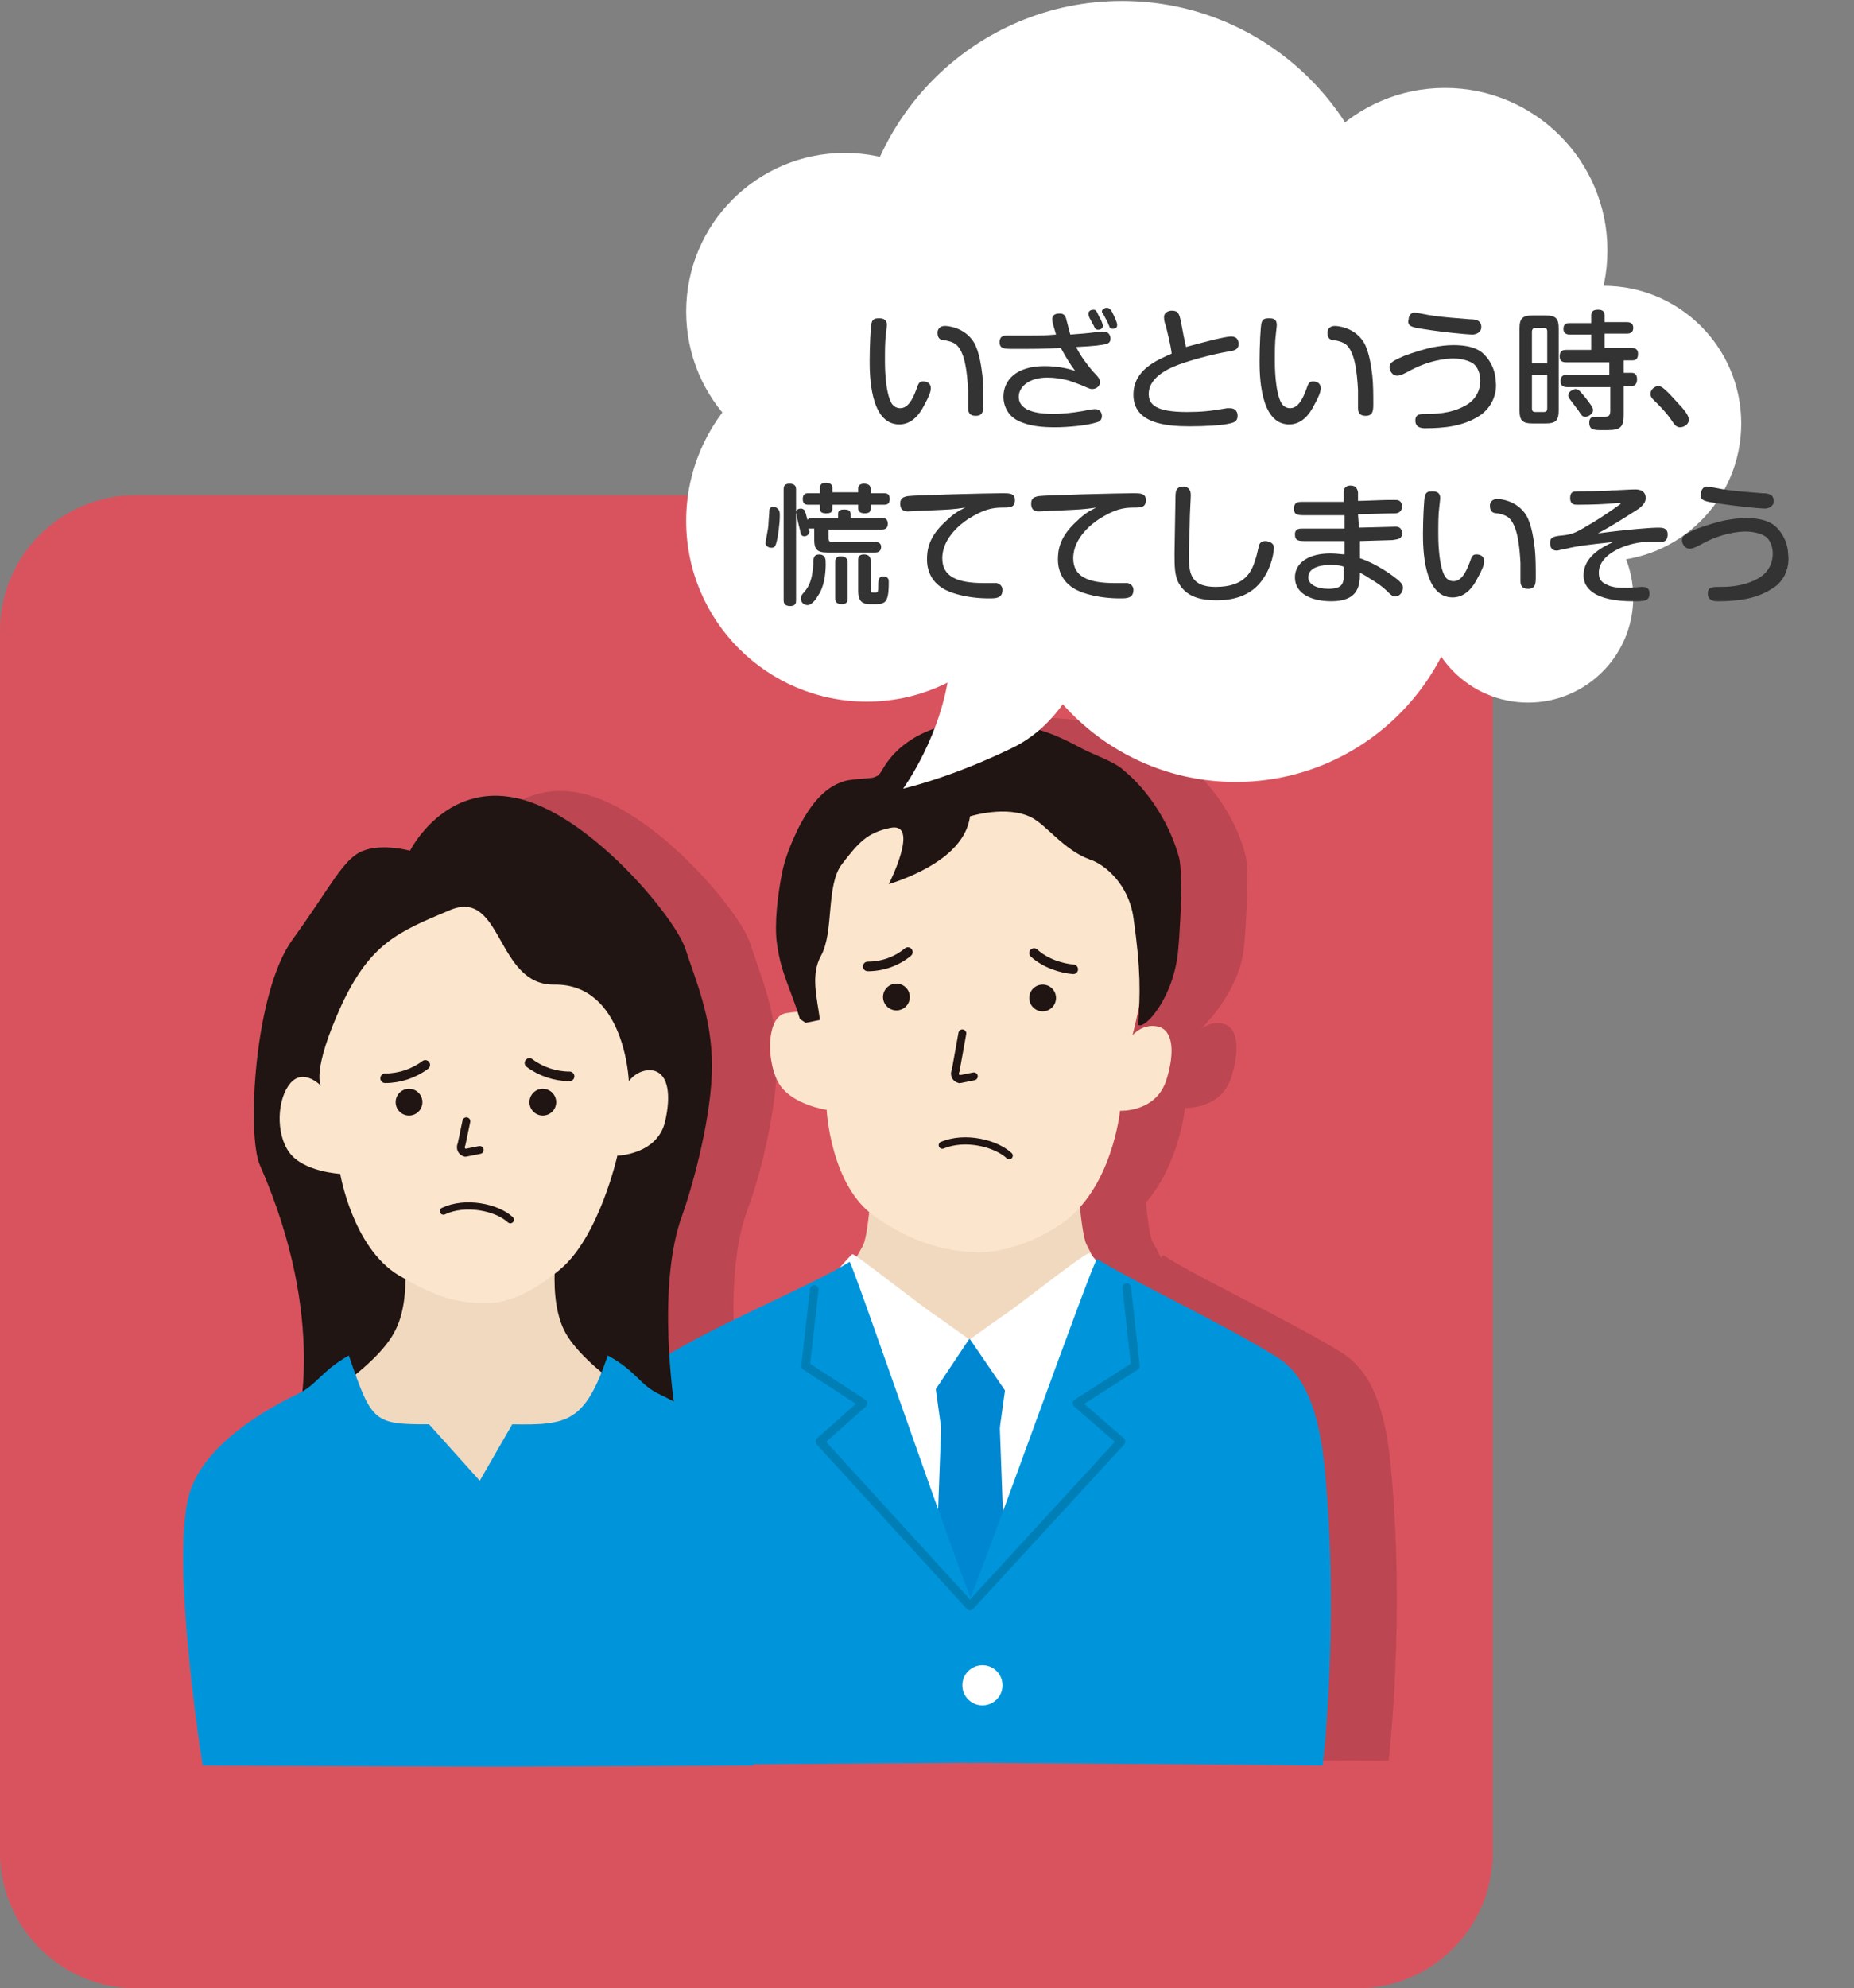 <?xml version="1.0" encoding="utf-8"?>
<!-- Generator: Adobe Illustrator 25.4.1, SVG Export Plug-In . SVG Version: 6.00 Build 0)  -->
<svg version="1.1" id="_x30_4" xmlns="http://www.w3.org/2000/svg" xmlns:xlink="http://www.w3.org/1999/xlink" x="0px" y="0px"
	 viewBox="0 0 194 208" style="enable-background:new 0 0 194 208;" xml:space="preserve">
<rect x="0" y="0" width="194" height="208" fill="#808080" stroke="none"/>
<style type="text/css">
	.st0{fill:#D9535E;}
	.st1{fill:#BC4651;}
	.st2{fill:#F1D9BF;}
	.st3{fill:#FFFFFF;}
	.st4{fill:#0087D2;}
	.st5{fill:#FBE5CD;}
	.st6{fill:#211513;}
	.st7{fill:none;stroke:#211513;stroke-width:0.824;stroke-linecap:round;stroke-linejoin:round;stroke-miterlimit:10;}
	.st8{fill:none;stroke:#211513;stroke-width:0.753;stroke-linecap:round;stroke-linejoin:round;stroke-miterlimit:10;}
	.st9{fill:none;stroke:#211513;stroke-width:1.004;stroke-linecap:round;stroke-linejoin:round;stroke-miterlimit:10;}
	.st10{fill:#0095DB;}
	.st11{fill:none;stroke:#007FB7;stroke-width:0.913;stroke-linecap:round;stroke-linejoin:round;stroke-miterlimit:10;}
	.st12{fill:#333333;}
</style>
<g>
	<path class="st0" d="M142,208H14.2C6.4,208,0,201.6,0,193.8V66c0-7.9,6.4-14.2,14.2-14.2H142c7.9,0,14.2,6.4,14.2,14.2v127.8
		C156.2,201.6,149.9,208,142,208z"/>
	<g>
		<path class="st1" d="M145.5,153.1c-0.6-6-2.1-9.7-5.1-11.6c-5.9-3.6-15-7.8-18.7-10.2c0,0-0.1,0.1-0.2,0.3
			c-0.3-0.6-0.6-1.2-0.9-1.7c-0.3-0.6-0.5-2.3-0.7-4.1c3.5-4,4.1-9.9,4.1-9.9s3.9,0.2,4.9-3.4c0.8-2.6,0.7-5-0.9-5.4
			c-1.6-0.4-2.7,0.9-2.7,0.9s4.5-4,4.9-9.2c0.1-0.9,0.3-4.6,0.3-5.5c0-1,0.1-2.9-0.2-3.9c-0.8-3.3-3.1-6.9-5.8-9.2
			c-1-0.8-3.3-1.7-4.4-2.3c-3.7-2-5.7-2.5-9.9-2.8c-4.2-0.3-8.8,1.3-10.9,4.9c-0.2,0.3-0.3,0.5-0.5,0.7c-0.3,0.2-0.7,0.3-1,0.3
			c-0.9,0.1-1.7,0.1-2.5,0.3c-2.3,0.6-3.8,2.9-4.9,5c-0.8,1.5-1.4,3.1-1.7,4.8c-0.3,1.9-0.7,5.2-0.5,7.2c0.4,2.8,1.4,4.5,2.2,7.1
			c-0.4,0-0.8,0.1-1.3,0.1c-2.1,0.4-2,5.4-0.6,7.5c1.4,2.1,4.9,2.6,4.9,2.6s0.4,7.3,4.5,10.8c-0.2,1.6-0.4,2.9-0.6,3.4
			c-0.2,0.4-0.4,0.8-0.7,1.2c-0.2-0.2-0.4-0.2-0.5-0.2c-0.1,0-0.5,0.5-1.2,1.2c-4.2,2.4-13,6.1-18.5,9.4c-3,1.8-4.5,5.6-5.1,11.6
			c-1.6,16.3,0.2,31.2,0.2,31.2s20.1-0.2,36.9-0.3c16.9,0.1,36.9,0.3,36.9,0.3S147.1,169.3,145.5,153.1z"/>
		<path class="st1" d="M87.2,155.8c-1.3-4.5-6.5-7.9-9.8-9.7c-0.4-2.7-1.6-13,0.8-19.5c1.3-3.4,3.1-10.5,3.1-15.6
			c0-5.1-1.7-8.9-2.8-12.3c-1.1-3.4-10-14-17.6-15.7s-11.2,5.5-11.2,5.5s-2.8-0.8-4.9,0s-3.4,3.8-7.4,9.3s-4.8,20.5-3.4,23.6
			c4.7,10.7,4.9,19.2,4.4,23.7c-0.2,0.1-0.3,0.2-0.5,0.3c-3.1,1.5-9.7,5.2-11.2,10.4c-2,7.1,1.4,28.4,1.4,28.4l29.1,0.1v0l1.3,0
			l1.5,0l0,0l25.7-0.1C85.8,184.2,89.2,162.9,87.2,155.8z"/>
	</g>
	<g>
		<g>
			<path class="st2" d="M131.5,156.8c-0.6-6-4.8-10.6-7.8-12.6c-5.8-3.8-7.8-9.8-10-14c-0.7-1.3-1.1-9.3-1.1-9.3l-9.1,0.3l-12.1-0.2
				c0,0-0.4,8-1.1,9.3c-2.2,4.2-8,12.3-13.7,16.1c-2.9,1.9-1.7,4.3-2.3,10.2c-0.5,5.6-1.1,27.4-1.1,27.4l59-0.4
				C132.2,183.6,132,162.4,131.5,156.8z"/>
			<path class="st3" d="M88.5,137.5c0,0,4.9,2.1,5.1,2.3c3.3,3.1,20.8-0.6,21.2-0.6c0.2,0-12.7,30.1-12.7,30.1l-5.5,0.5L88.5,137.5z
				"/>
			<polygon class="st4" points="105.9,140.1 97.2,140.1 98.5,149.5 104.6,149.5 			"/>
			<polygon class="st4" points="105.9,184.1 97.2,184.1 98.5,148.8 104.6,148.8 			"/>
			<path class="st5" d="M84.9,105.9c0,0-1.1-0.2-2.7,0.1c-2.1,0.4-2,5.4-0.6,7.5c1.4,2.1,4.9,2.6,4.9,2.6s0.4,8,5.1,11.2
				c3.3,2.3,6.7,3.6,10.6,3.7c1.9,0.1,5.6-0.7,8.9-3c5.3-3.7,6.1-11.8,6.1-11.8s3.9,0.2,4.9-3.4c0.8-2.6,0.7-5-0.9-5.4
				c-1.6-0.4-2.7,0.9-2.7,0.9s3.7-13.5-0.3-18.4c-4-4.8-12.7-9.7-18.7-8.5s-12.2,3.9-14.1,9.5C82.7,98.5,84.9,105.9,84.9,105.9z"/>
			<path class="st3" d="M101.4,140.1c0,0-3.9-2.8-4.1-2.9c-3-2.2-7.8-6-8.1-6c-0.2,0-4.3,4.9-4.3,4.9l12.5,10L101.4,140.1z"/>
			<path class="st3" d="M101.5,140.1c0,0,3.9-2.8,4.1-2.9c3-2.2,8-6.2,8.4-6.1c0.2,0,4.1,5,4.1,5l-12.5,10L101.5,140.1z"/>
			<path class="st6" d="M83.7,106.6c-0.9-3-2-4.8-2.4-7.9c-0.3-2,0.1-5.2,0.5-7.2c0.3-1.7,1-3.3,1.7-4.8c1.1-2.1,2.5-4.3,4.9-5
				c0.8-0.2,1.7-0.2,2.5-0.3c0.4,0,0.7-0.1,1-0.3c0.2-0.2,0.4-0.5,0.5-0.7c2.1-3.6,6.7-5.2,10.9-4.9s6.2,0.8,9.9,2.8
				c1.1,0.6,3.5,1.4,4.4,2.3c2.7,2.2,4.9,5.8,5.8,9.2c0.2,1,0.2,2.9,0.2,3.9c0,0.9-0.2,4.6-0.3,5.5c-0.4,5.2-3.6,8.6-4.2,8
				c0.2-3.3,0.3-5.6-0.5-11.2c-0.5-3.5-3-5.6-4.6-6.1c-2.7-1-4.5-3.6-6.1-4.4c-2.6-1.3-6.4-0.1-6.4-0.1c-0.5,3.8-5.1,6-8.5,7.1
				c0,0,3.3-6.5,0.2-5.9c-2.5,0.5-3.4,1.6-5.1,3.8c-1.7,2.2-0.8,7.1-2.2,9.6c-1.1,2-0.4,4.4-0.1,6.7c-0.5,0.1-1,0.2-1.5,0.3
				L83.7,106.6z"/>
			<path class="st7" d="M100.7,108.1L100,112c-0.2,0.4,0,0.8,0.4,0.9l1.5-0.3"/>
			<circle class="st6" cx="93.8" cy="104.3" r="1.4"/>
			<circle class="st6" cx="109.1" cy="104.4" r="1.4"/>
			<path class="st8" d="M98.6,119.8c2.4-1,5.6-0.2,7,1.1"/>
			<path class="st9" d="M90.8,101.1c1.5,0,3-0.5,4.2-1.5"/>
			<path class="st9" d="M112.3,101.4c-1.2-0.1-2.9-0.6-4.1-1.7"/>
			<g>
				<path class="st10" d="M101.9,168c-1.8-4.1-12.8-36.2-13-36c-3.8,2.4-13.4,6.3-19.3,9.9c-3,1.8-4.5,5.6-5.1,11.6
					c-1.6,16.3,0.2,31.2,0.2,31.2s20.4-0.2,37.3-0.3V168z"/>
				<polyline class="st11" points="85.2,134.9 84.3,142.9 90.3,146.8 85.8,150.8 101.5,168 				"/>
			</g>
			<g>
				<path class="st10" d="M101.2,168c1.8-4.1,13.3-36.5,13.6-36.3c3.8,2.4,12.9,6.6,18.7,10.2c3,1.8,4.5,5.6,5.1,11.6
					c1.6,16.3-0.2,31.2-0.2,31.2s-20.4-0.2-37.3-0.3V168z"/>
				<polyline class="st11" points="117.9,134.7 118.8,142.9 112.7,146.8 117.3,150.8 101.5,168 				"/>
			</g>
			<circle class="st3" cx="102.8" cy="176.3" r="2.1"/>
		</g>
		<g>
			<path class="st6" d="M31,149.4c0,0,3.4-11.1-3.8-27.5c-1.4-3.1-0.6-18.1,3.4-23.6s5.3-8.5,7.4-9.3c2.1-0.8,4.9,0,4.9,0
				s3.6-7.2,11.2-5.5c7.6,1.7,16.4,12.3,17.6,15.7c1.1,3.4,2.8,7.2,2.8,12.3c0,5.1-1.9,12.2-3.1,15.6c-2.8,7.5-0.8,20.2-0.8,20.2
				L31,149.4z"/>
			<path class="st2" d="M80.2,162c-0.2-5.5-4.8-10-7.7-11.9c-3.5-2.2-11.5-6.9-13.5-11c-2-4.2-0.3-11.1-0.3-11.1l-8.5,0.1l-8.5-0.1
				c0,0,1.8,6.9-0.3,11.1c-2,4.2-10.1,8.8-13.5,11c-2.9,1.9-7.5,6.4-7.7,11.9c-0.2,5.5,1.8,17.1,1.8,17.1l56.6-0.1
				C78.5,178.9,80.5,167.5,80.2,162z"/>
			<path class="st10" d="M80.3,156.3c-1.5-5.2-8.1-8.9-11.2-10.4c-2.2-1-2.4-2.4-5.5-4.1c-2.4,7-4.2,7.3-10,7.2l-3.4,5.9l-5.3-5.9
				c-5.8,0-6-0.2-8.4-7.2c-3,1.7-3.3,3.1-5.5,4.1c-3.1,1.5-9.7,5.2-11.2,10.4c-2,7.1,1.4,28.4,1.4,28.4l29.1,0.1l0,0l1.3,0l1.5,0
				l0,0l25.7-0.1C78.9,184.6,82.2,163.3,80.3,156.3z"/>
			<path class="st5" d="M33.6,113.6c0,0-1.8-1.9-3.2-0.3c-1.4,1.6-1.6,5.3-0.1,7.3c1.5,2,5.3,2.2,5.3,2.2s1.3,7.7,6.1,10.6
				c3.4,2,6,3.1,9.7,2.9c1.8-0.1,4.2-1,7.2-3.5c4.1-3.4,6-11.9,6-11.9s4.2-0.1,5-3.6c0.6-2.6,0.4-4.9-1.2-5.3
				c-1.6-0.3-2.6,1.1-2.6,1.1S65.4,102.9,58,103c-6.1,0.1-5.4-10.1-10.9-7.8c-5.5,2.3-8.3,3.5-11.3,9.8
				C32.5,112.2,33.6,113.6,33.6,113.6z"/>
			<circle class="st6" cx="56.8" cy="115.3" r="1.4"/>
			<path class="st9" d="M40.3,112.8c1.5,0,3-0.5,4.2-1.4"/>
			<circle class="st6" cx="42.8" cy="115.3" r="1.4"/>
			<path class="st9" d="M59.6,112.6c-1.5,0-3-0.5-4.2-1.4"/>
			<path class="st8" d="M46.4,126.7c2.3-1.1,5.6-0.4,7,0.9"/>
			<path class="st7" d="M48.8,117.3l-0.5,2.4c-0.2,0.4,0,0.8,0.4,0.9l1.5-0.3"/>
		</g>
	</g>
	<g>
		<circle class="st3" cx="88.4" cy="32.6" r="16.6"/>
		<circle class="st3" cx="117.4" cy="27.9" r="27.8"/>
		<circle class="st3" cx="151.2" cy="26.2" r="17"/>
		<circle class="st3" cx="149.3" cy="44" r="17"/>
		<circle class="st3" cx="167.8" cy="44.3" r="14.4"/>
		<circle class="st3" cx="159.9" cy="62.5" r="11"/>
		<circle class="st3" cx="129.3" cy="57.6" r="24.2"/>
		<circle class="st3" cx="90.7" cy="54.5" r="18.9"/>
		<path class="st3" d="M94.5,82.5c0,0,4.9-1.1,11.3-4.2c6.4-3,8.3-10.6,8.3-10.6l-16.6-8.3c0,0,2.6,3,1.9,10.2
			C98.7,76.8,94.5,82.5,94.5,82.5z"/>
	</g>
	<g>
		<path class="st12" d="M92.8,34c0,0.2-0.1,0.9-0.1,1c-0.1,0.7-0.1,1.7-0.1,2.8c0,0.4,0,3.2,0.7,4.4c0.2,0.3,0.5,0.5,0.9,0.5
			c0.8,0,1.3-0.9,1.7-2c0.2-0.6,0.3-0.8,0.7-0.8c0.4,0,0.8,0.2,0.8,0.7c0,0.4-0.2,0.9-0.7,1.8c-0.4,0.8-1.2,2-2.6,2
			c-3.1,0-3.1-5.3-3.1-6.7c0-1.4,0.1-3.6,0.2-3.9c0.1-0.5,0.5-0.5,0.8-0.5C92.2,33.3,92.8,33.3,92.8,34z M101.3,42.7
			c0-0.3,0-1.6,0-1.9c-0.1-1.8-0.3-4-1.3-4.8c-0.3-0.2-0.6-0.3-1.1-0.4c-0.4,0-0.8-0.1-0.8-0.8c0-0.2,0.1-0.7,0.8-0.7
			c0.2,0,2,0.1,3,1.7c0.6,1,0.8,2.7,0.9,3.5c0.1,0.9,0.1,2.1,0.1,2.9c0,0.7,0,1.3-0.8,1.3C101.3,43.5,101.3,42.9,101.3,42.7z"/>
		<path class="st12" d="M110.1,33.4c0-0.6,0.6-0.6,0.8-0.6c0.4,0,0.6,0.2,0.7,0.7c0.3,1.1,0.3,1.2,0.4,1.5c1.3-0.1,1.5-0.1,3.1-0.3
			c0.1,0,0.2,0,0.4,0c0.7,0,0.7,0.7,0.7,0.7c0,0.3-0.1,0.5-0.5,0.6c-0.5,0.1-1,0.2-3.1,0.3c0.5,1,1.2,1.9,1.8,2.6
			c0.6,0.6,0.7,0.8,0.7,1.1c0,0.4-0.4,0.7-0.8,0.7c-0.2,0-0.2,0-0.9-0.3c-0.2-0.1-1-0.4-1.6-0.6c-0.8-0.2-1.5-0.3-2.2-0.3
			c-2.1,0-3,1.1-3,2c0,1.7,2.5,1.8,3.7,1.8c0.7,0,1.9-0.1,3-0.3c1-0.2,1.2-0.2,1.3-0.2c0.5,0,0.7,0.4,0.7,0.7c0,0.3-0.1,0.6-0.6,0.7
			c-0.9,0.3-2.9,0.5-4.3,0.5c-1.3,0-2.7-0.1-3.9-0.7c-1-0.5-1.5-1.5-1.5-2.5c0-1.7,1.3-3.2,4.3-3.2c1.5,0,2.6,0.3,3.2,0.5
			c-0.6-0.8-1-1.5-1.5-2.4c-2,0.1-2.6,0.1-4.9,0.1c-1,0-1.5,0-1.5-0.7c0-0.7,0.5-0.7,0.8-0.7c0.4,0,2,0,2.4,0c0.8,0,1.6,0,2.7-0.1
			C110.3,34.3,110.1,33.7,110.1,33.4z M113.9,32.8c0-0.3,0.3-0.4,0.5-0.4s0.3,0,0.6,0.7c0.2,0.3,0.4,0.8,0.4,1
			c0,0.3-0.3,0.4-0.5,0.4c-0.2,0-0.3-0.1-0.4-0.3c0-0.1-0.3-0.5-0.3-0.6C113.9,33.1,113.9,33,113.9,32.8z M115.4,32.8
			c-0.1-0.1-0.1-0.2-0.1-0.2c0-0.3,0.4-0.4,0.5-0.4c0.2,0,0.4,0.1,0.6,0.5c0.1,0.2,0.5,1,0.5,1.3c0,0.3-0.2,0.4-0.5,0.4
			c-0.1,0-0.3-0.1-0.3-0.2c-0.1-0.2-0.2-0.5-0.3-0.7C115.7,33.4,115.5,32.9,115.4,32.8z"/>
		<path class="st12" d="M128.8,35.2c0.8,0,0.8,0.6,0.8,0.8c0,0.6-0.5,0.7-1.2,0.8c-1.2,0.2-4.1,0.9-5.7,1.6
			c-0.9,0.4-2.5,1.3-2.5,2.8c0,1.1,0.7,1.9,4,1.9c1.5,0,2.5-0.1,4.2-0.4c0.1,0,0.2,0,0.3,0c0.6,0,0.8,0.4,0.8,0.8
			c0,0.6-0.4,0.7-0.8,0.8c-0.8,0.2-2.6,0.3-4.2,0.3c-2.5,0-5.9-0.3-5.9-3.3c0-2.6,2.4-3.6,4-4.3c-0.1-1-0.6-2.8-0.6-2.9
			c-0.1-0.2-0.2-0.6-0.2-0.9c0-0.6,0.6-0.7,0.8-0.7c0.7,0,0.8,0.3,1,1.3c0.1,0.6,0.4,2.1,0.5,2.5C125.5,35.9,128.2,35.2,128.8,35.2z
			"/>
		<path class="st12" d="M133.6,34c0,0.2-0.1,0.9-0.1,1c-0.1,0.7-0.1,1.7-0.1,2.8c0,0.4,0,3.2,0.7,4.4c0.2,0.3,0.5,0.5,0.9,0.5
			c0.8,0,1.3-0.9,1.7-2c0.2-0.6,0.3-0.8,0.7-0.8c0.4,0,0.8,0.2,0.8,0.7c0,0.4-0.2,0.9-0.7,1.8c-0.4,0.8-1.2,2-2.6,2
			c-3.1,0-3.1-5.3-3.1-6.7c0-1.4,0.1-3.6,0.2-3.9c0.1-0.5,0.5-0.5,0.8-0.5C133.1,33.3,133.6,33.3,133.6,34z M142.1,42.7
			c0-0.3,0-1.6,0-1.9c-0.1-1.8-0.3-4-1.3-4.8c-0.3-0.2-0.6-0.3-1.1-0.4c-0.4,0-0.8-0.1-0.8-0.8c0-0.2,0.1-0.7,0.8-0.7
			c0.2,0,2,0.1,3,1.7c0.6,1,0.8,2.7,0.9,3.5c0.1,0.9,0.1,2.1,0.1,2.9c0,0.7,0,1.3-0.8,1.3C142.1,43.5,142.1,42.9,142.1,42.7z"/>
		<path class="st12" d="M154.8,43.5c-1.7,1.1-3.7,1.3-5.7,1.3c-0.2,0-1,0-1-0.8c0-0.7,0.5-0.7,1.2-0.7c0.7,0,2.4,0,3.9-0.8
			c1.4-0.7,1.7-1.9,1.7-2.7c0-0.7-0.3-1.5-0.8-1.8c-0.6-0.4-1.6-0.5-2-0.5c-0.8,0-2.7,0.2-4.8,1.4c-0.6,0.3-0.8,0.4-1.1,0.4
			c-0.5,0-0.8-0.5-0.8-0.9c0-0.4,0.2-0.6,1.6-1.2c0.8-0.3,2.4-0.8,3.1-0.9c0.6-0.1,1.2-0.2,2-0.2c2.2,0,3,0.7,3.4,1.2
			c0.8,0.9,1,2,1,2.5C156.7,41,156.2,42.6,154.8,43.5z M148,32.7c0.3,0,1.6,0.3,1.8,0.3c1.2,0.2,2.9,0.3,4,0.4
			c0.6,0,1.2,0.1,1.2,0.8c0,0.4-0.2,0.5-0.3,0.6c-0.1,0.1-0.4,0.2-0.6,0.2c-0.6,0-3.7-0.3-5.9-0.7c-0.4-0.1-1-0.2-0.8-0.9
			C147.4,33.1,147.6,32.7,148,32.7z"/>
		<path class="st12" d="M163.1,42.9c0,1.1-0.3,1.4-1.4,1.4h-1.3c-1.1,0-1.4-0.3-1.4-1.4v-8.5c0-1.1,0.3-1.4,1.4-1.4h1.3
			c1.1,0,1.4,0.3,1.4,1.4V42.9z M161.9,38v-3.3c0-0.3-0.1-0.4-0.4-0.4h-0.8c-0.2,0-0.4,0.1-0.4,0.4V38H161.9z M161.9,39.2h-1.6v3.5
			c0,0.3,0.1,0.4,0.4,0.4h0.8c0.3,0,0.4-0.1,0.4-0.4V39.2z M164,40.5c-0.2,0-0.7,0-0.7-0.6c0-0.5,0.2-0.7,0.7-0.7h4.4v-1.3h-4.5
			c-0.2,0-0.7,0-0.7-0.6c0-0.5,0.2-0.7,0.7-0.7h2.6V35h-2.2c-0.2,0-0.7,0-0.7-0.6c0-0.6,0.4-0.6,0.7-0.6h2.2V33
			c0-0.3,0.1-0.6,0.7-0.6c0.4,0,0.7,0.1,0.7,0.6v0.7h2.3c0.2,0,0.7,0,0.7,0.6c0,0.6-0.5,0.6-0.7,0.6h-2.3v1.5h2.8
			c0.2,0,0.7,0,0.7,0.6c0,0.4-0.1,0.7-0.6,0.7h-0.9v1.3h0.8c0.4,0,0.6,0.2,0.6,0.7c0,0.4-0.2,0.7-0.6,0.7h-0.8v3
			c0,1.6-0.6,1.6-2.2,1.6c-0.9,0-1.4,0-1.4-0.8c0-0.6,0.4-0.6,0.7-0.6c0.2,0,0.8,0,0.9,0c0.4,0,0.6-0.1,0.6-0.6v-2.5H164z
			 M165.9,41.6c0.3,0.4,0.8,1,0.8,1.3c0,0.3-0.4,0.7-0.8,0.7c-0.3,0-0.4-0.1-0.7-0.6c-0.3-0.4-0.6-0.8-0.9-1.2
			c-0.1-0.1-0.2-0.3-0.2-0.4c0-0.5,0.5-0.6,0.7-0.7C165.2,40.7,165.3,40.9,165.9,41.6z"/>
		<path class="st12" d="M175.8,44.7c-0.4,0-0.6-0.3-0.8-0.6c-0.6-0.9-1.2-1.5-2-2.3c-0.1-0.1-0.3-0.3-0.3-0.6c0-0.4,0.4-0.8,0.8-0.8
			c0.3,0,0.5,0,2.1,1.8c0.4,0.4,1.1,1.2,1.1,1.6C176.8,44.3,176.3,44.7,175.8,44.7z"/>
		<path class="st12" d="M81.6,53.9c0,0.9-0.2,2.4-0.4,3c-0.1,0.3-0.2,0.4-0.5,0.4c-0.3,0-0.6-0.2-0.6-0.5c0-0.1,0.3-1.6,0.3-1.8
			c0-0.3,0.1-1.3,0.1-1.6c0-0.3,0.3-0.4,0.5-0.4C81.6,53.2,81.6,53.6,81.6,53.9z M83.3,62.8c0,0.2,0,0.6-0.6,0.6
			c-0.5,0-0.7-0.2-0.7-0.6V51.2c0-0.2,0-0.6,0.6-0.6c0.5,0,0.7,0.2,0.7,0.6V62.8z M87.7,54.2v-0.4c0-0.2,0-0.5,0.6-0.5
			c0.5,0,0.7,0.1,0.7,0.5v0.4h3.3c0.2,0,0.6,0,0.6,0.6c0,0.6-0.5,0.6-0.6,0.6h-5.6v0.9c0,0.3,0.1,0.4,0.4,0.4h4.5
			c0.1,0,0.6,0,0.6,0.5c0,0.6-0.5,0.6-0.6,0.6h-5c-1.1,0-1.4-0.3-1.4-1.4v-1.1h-0.3c-0.2,0-0.2,0-0.3,0c0,0.2,0.1,0.2,0.1,0.3
			c0,0.3-0.3,0.5-0.5,0.5c-0.3,0-0.4-0.1-0.5-0.7c-0.1-0.3-0.4-1.7-0.4-1.8c0-0.3,0.3-0.4,0.5-0.4c0.2,0,0.3,0.1,0.4,0.2
			c0.1,0.2,0.2,0.7,0.3,1c0.1-0.2,0.3-0.2,0.5-0.2H87.7z M86.4,59c0,1.9-0.5,2.9-0.8,3.3c-0.1,0.2-0.6,1-1.1,1
			c-0.4,0-0.7-0.3-0.7-0.7c0-0.2,0.1-0.4,0.3-0.6c0.9-1,0.9-2.1,1-2.9c0-0.7,0-1.1,0.7-1.1C86.4,58.1,86.4,58.5,86.4,59z M89.8,51.6
			v-0.5c0-0.2,0.1-0.5,0.6-0.5c0.3,0,0.7,0.1,0.7,0.5v0.5h1.4c0.2,0,0.6,0,0.6,0.6c0,0.6-0.4,0.6-0.6,0.6h-1.4v0.4
			c0,0.3-0.1,0.5-0.6,0.5c-0.5,0-0.7-0.2-0.7-0.5v-0.4h-2.7v0.4c0,0.3-0.1,0.5-0.6,0.5s-0.7-0.1-0.7-0.5v-0.4h-1.2
			c-0.2,0-0.6,0-0.6-0.6c0-0.6,0.4-0.6,0.6-0.6h1.2v-0.6c0-0.2,0.1-0.5,0.6-0.5c0.3,0,0.7,0.1,0.7,0.5v0.5H89.8z M88.7,62.6
			c0,0.2,0,0.6-0.6,0.6c-0.7,0-0.7-0.4-0.7-0.6v-3.8c0-0.2,0-0.6,0.6-0.6s0.7,0.4,0.7,0.6V62.6z M91.1,61.6c0,0.4,0.1,0.4,0.4,0.4
			c0.4,0,0.4-0.1,0.4-0.8c0-0.6,0.1-0.9,0.5-0.9c0.6,0,0.6,0.4,0.6,0.6c0,2.3-0.4,2.3-1.7,2.3c-0.8,0-1.5,0-1.5-1.4v-3.2
			c0-0.2,0-0.6,0.6-0.6c0.6,0,0.7,0.4,0.7,0.6V61.6z"/>
		<path class="st12" d="M97.2,53.4c-0.2,0-2.1,0.1-2.2,0.1c-0.2,0-0.8,0-0.8-0.8c0-0.5,0.2-0.7,0.8-0.8c0.6-0.1,8.4-0.3,9.9-0.3
			c0.7,0,1.3,0,1.3,0.7c0,0.8-0.5,0.8-1.3,0.8c-1.1,0-2,0.2-3.6,1.2c-0.6,0.4-2.7,1.9-2.7,4.1c0,1.9,1.5,2.6,4.4,2.6
			c1,0,1.1,0,1.3,0c0.4,0.1,0.6,0.4,0.6,0.7c0,0.9-0.7,0.9-1.4,0.9c-1,0-2.4-0.1-3.9-0.6c-0.5-0.2-2.6-0.9-2.6-3.5c0-1,0.2-2.4,2-4
			c0.8-0.8,1.4-1.1,2-1.4C99.7,53.3,99.4,53.3,97.2,53.4z"/>
		<path class="st12" d="M110.9,53.4c-0.2,0-2.1,0.1-2.2,0.1c-0.2,0-0.8,0-0.8-0.8c0-0.5,0.2-0.7,0.8-0.8c0.6-0.1,8.4-0.3,9.9-0.3
			c0.7,0,1.3,0,1.3,0.7c0,0.8-0.5,0.8-1.3,0.8c-1.1,0-2,0.2-3.6,1.2c-0.6,0.4-2.7,1.9-2.7,4.1c0,1.9,1.5,2.6,4.4,2.6
			c1,0,1.1,0,1.3,0c0.4,0.1,0.6,0.4,0.6,0.7c0,0.9-0.7,0.9-1.4,0.9c-1,0-2.4-0.1-3.9-0.6c-0.5-0.2-2.6-0.9-2.6-3.5c0-1,0.2-2.4,2-4
			c0.8-0.8,1.4-1.1,2-1.4C113.3,53.3,113,53.3,110.9,53.4z"/>
		<path class="st12" d="M124.6,51.8c0,0.4-0.1,2-0.1,2.4c0,0.9-0.1,2.9-0.1,3.7c0,1.8,0,3.5,2.8,3.5c3.1,0,3.8-1.6,4.2-3
			c0.1-0.2,0.3-1.3,0.4-1.5c0.2-0.3,0.5-0.3,0.6-0.3c0.2,0,0.9,0.1,0.9,0.7c0,0.4-0.2,1.9-1.1,3.2c-1.1,1.7-2.9,2.3-4.9,2.3
			c-1.9,0-3.2-0.5-3.9-1.7c-0.5-0.8-0.5-1.9-0.5-3.2c0-0.9,0.1-5,0.1-5.9c0-0.7,0.1-1.1,0.9-1.1C124.6,51,124.6,51.6,124.6,51.8z"/>
		<path class="st12" d="M142.2,55.2c0.4,0,3.7-0.1,3.8-0.1c0.2,0,0.7,0,0.7,0.7c0,0.6-0.4,0.6-1,0.7c-0.5,0-2.9,0.1-3.4,0.1l0,1.8
			c1.8,0.6,3.4,1.8,3.9,2.2c0.6,0.5,0.6,0.7,0.6,0.9c0,0.5-0.4,0.9-0.8,0.9c-0.3,0-0.5-0.2-0.9-0.6c-0.4-0.4-1.1-0.9-1.8-1.3
			c-0.4-0.3-0.7-0.4-1-0.6c0,1.3-0.1,3-3,3c-1.9,0-3.8-0.7-3.8-2.5c0-1.5,1.4-2.5,3.7-2.5c0.7,0,1.2,0.1,1.5,0.1l0-1.4
			c-1.1,0-2.9,0-4,0c-0.8,0-1.2,0-1.2-0.7c0-0.6,0.5-0.6,0.7-0.6c1.2,0,3.2,0,4.5,0l0-1.4c-0.7,0-3.5,0-4.1,0c-0.8,0-1.2,0-1.2-0.7
			c0-0.7,0.5-0.7,0.8-0.7c0.1,0,0.6,0,0.7,0c0.6,0,3.2,0,3.7,0l0-1c0-0.5,0.3-0.7,0.7-0.7c0.5,0,0.7,0.2,0.8,0.7l0,0.9
			c0.5,0,2.7-0.1,3.2-0.1c0.1,0,0.6,0,0.7,0c0.2,0,0.7,0,0.7,0.7c0,0.6-0.5,0.7-0.7,0.7c-1.1,0-2.8,0.1-3.9,0.1L142.2,55.2z
			 M139.2,59.1c-0.6,0-2.3,0.1-2.3,1.3c0,0.8,1,1.2,2.1,1.2c1.1,0,1.5-0.3,1.6-1c0-0.3,0-0.5,0-1.3C140.5,59.2,140,59.1,139.2,59.1z
			"/>
		<path class="st12" d="M150.7,52.1c0,0.2-0.1,0.9-0.1,1c-0.1,0.7-0.1,1.7-0.1,2.8c0,0.4,0,3.2,0.7,4.4c0.2,0.3,0.5,0.5,0.9,0.5
			c0.8,0,1.3-0.9,1.7-2c0.2-0.6,0.3-0.8,0.7-0.8c0.4,0,0.8,0.2,0.8,0.7c0,0.4-0.2,0.9-0.7,1.8c-0.4,0.8-1.2,2-2.6,2
			c-3.1,0-3.1-5.3-3.1-6.7c0-1.4,0.1-3.6,0.2-3.9c0.1-0.5,0.5-0.5,0.8-0.5C150.1,51.4,150.7,51.4,150.7,52.1z M159.1,60.8
			c0-0.3,0-1.6,0-1.9c-0.1-1.8-0.3-4-1.3-4.8c-0.3-0.2-0.6-0.3-1.1-0.4c-0.4,0-0.8-0.1-0.8-0.8c0-0.2,0.1-0.7,0.8-0.7
			c0.2,0,2,0.1,3,1.7c0.6,1,0.8,2.7,0.9,3.5c0.1,0.9,0.1,2.1,0.1,2.9c0,0.7,0,1.3-0.8,1.3C159.1,61.6,159.1,61,159.1,60.8z"/>
		<path class="st12" d="M173.5,55.2c0.4,0,1,0,1,0.7c0,0.8-0.5,0.8-0.9,0.8c-0.2,0-1.3,0-1.5,0c-1.8,0.1-4.8,1.2-4.8,3.2
			c0,0.5,0.1,0.9,0.7,1.2c0.7,0.4,1.5,0.4,2.4,0.4c0.2,0,1.2-0.1,1.4-0.1c0.3,0,0.8,0,0.8,0.7c0,0.8-0.6,0.8-1.7,0.8
			c-4.1,0-5.2-1.4-5.2-2.7c0-1.9,1.8-2.9,3.1-3.5c-2.7,0.3-3.7,0.4-4.9,0.7c-0.7,0.1-0.8,0.2-1,0.2c-0.4,0-0.7-0.2-0.7-0.8
			c0-0.6,0.3-0.7,1.4-0.8c0.8-0.1,1.2-0.2,2.5-1c1.6-0.9,3.5-2.3,3.5-2.3c0,0-0.1-0.1-0.2-0.1c-0.2,0-0.9,0.1-1.1,0.1
			c-1.3,0.1-3.2,0.1-3.3,0.1c-0.2,0-0.7,0-0.7-0.7c0-0.7,0.4-0.7,0.8-0.7c0.6,0,3,0,3.6-0.1c0.4,0,2-0.1,2.4-0.1
			c0.4,0,1.1,0.1,1.1,0.9c0,0.4-0.2,0.7-0.7,1.1c-1.4,0.9-2.8,1.8-4.3,2.6C170.2,55.4,172.7,55.2,173.5,55.2z"/>
		<path class="st12" d="M185.4,61.6c-1.7,1.1-3.7,1.3-5.7,1.3c-0.2,0-1,0-1-0.8c0-0.7,0.5-0.7,1.2-0.7c0.7,0,2.4,0,3.9-0.8
			c1.4-0.7,1.7-1.9,1.7-2.7c0-0.7-0.3-1.5-0.8-1.8c-0.6-0.4-1.6-0.5-2-0.5c-0.8,0-2.7,0.2-4.8,1.4c-0.6,0.3-0.8,0.4-1.1,0.4
			c-0.5,0-0.8-0.5-0.8-0.9c0-0.4,0.2-0.6,1.6-1.2c0.8-0.3,2.4-0.8,3.1-0.9c0.6-0.1,1.2-0.2,2-0.2c2.2,0,3,0.7,3.4,1.2
			c0.8,0.9,1,2,1,2.5C187.3,59.2,186.8,60.8,185.4,61.6z M178.6,50.9c0.3,0,1.6,0.3,1.8,0.3c1.2,0.2,2.9,0.3,4,0.4
			c0.6,0,1.2,0.1,1.2,0.8c0,0.4-0.2,0.5-0.3,0.6c-0.1,0.1-0.4,0.2-0.6,0.2c-0.6,0-3.7-0.3-5.9-0.7c-0.4-0.1-1-0.2-0.8-0.9
			C178,51.3,178.2,50.9,178.6,50.9z"/>
	</g>
</g>
</svg>
